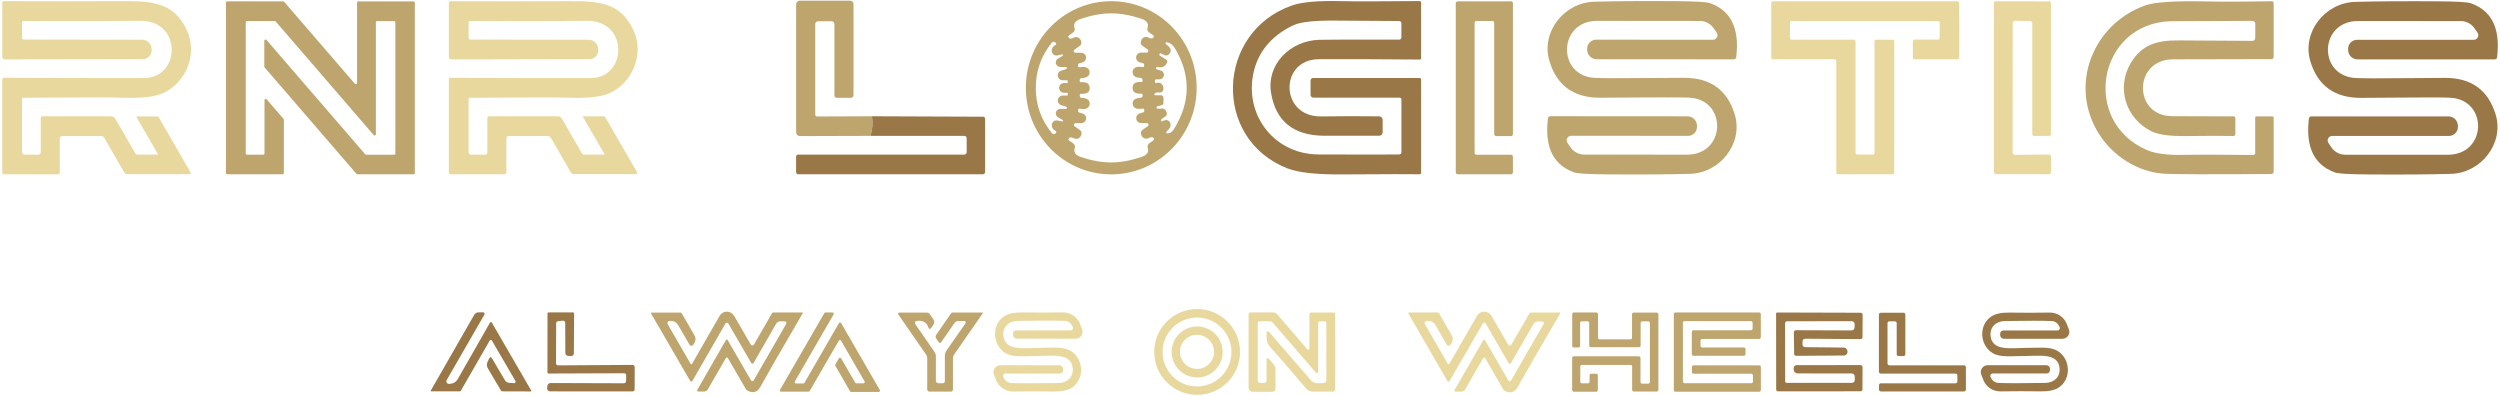 <svg xmlns="http://www.w3.org/2000/svg" width="1024" height="162" viewBox="0 0 1024 162" fill="none"><path d="M55.91 47.98C55.85 47.88 55.89 47.76 55.98 47.7C56.01 47.68 56.05 47.67 56.08 47.67H64.53C64.7 47.67 64.86 47.76 64.95 47.92L78 70.52C78.15 70.78 78.06 71.11 77.8 71.26C77.72 71.31 77.62 71.34 77.52 71.34H52.12C51.61 71.34 51.13 71.07 50.88 70.62L42.72 56.49C42.44 56.01 41.93 55.72 41.38 55.72H25.41C24.9 55.72 24.49 56.14 24.49 56.65V70.51C24.49 71 24.09 71.4 23.6 71.4H1.74C1.28 71.4 0.91 71.02 0.91 70.55V32.5C0.91 32.14 1.21 31.84 1.58 31.84C16.98 31.96 36.12 32 59 31.97C74.02 31.94 74.68 8.41 57.55 8.54C48.38 8.62 32.41 8.64 9.63 8.6C9.29 8.6 9.02 8.87 9.02 9.21V15.59C9.02 15.93 9.3 16.2 9.65 16.2L58.21 16.27C60.35 16.27 62.08 17.99 62.11 20.12V20.44C62.22 22.44 60.69 24.13 58.7 24.23C58.65 24.23 58.59 24.23 58.54 24.23L1.85 24.33C1.33 24.33 0.92 23.91 0.92 23.4V1C0.92 0.7 1.17 0.46 1.47 0.46C19.28 0.54 35.21 0.53 49.24 0.45C62.6 0.36 71.21 1 76.53 12.35C81.01 21.91 76.38 33.52 67.17 37.97C63.75 39.62 58.23 40.31 50.6 40.03C46.11 39.86 32.42 39.87 9.52 40.04C9.24 40.04 9.01 40.27 9.01 40.55V62.26C9.01 62.86 9.49 63.34 10.09 63.34H15.75C16.27 63.34 16.68 62.92 16.68 62.41V48.44C16.68 47.98 17.05 47.61 17.5 47.61H45.47C46.21 47.61 46.89 48.01 47.25 48.65L55.47 62.88C55.63 63.16 55.94 63.33 56.27 63.33H64.5C64.59 63.33 64.67 63.27 64.67 63.18C64.67 63.14 64.67 63.11 64.64 63.08L55.89 47.95L55.91 47.98Z" fill="#E9D89E"></path><path d="M116.27 49.05V70.86C116.27 71.14 116.04 71.37 115.76 71.37H93.06C92.78 71.37 92.55 71.14 92.55 70.86V1.06C92.55 0.78 92.78 0.55 93.06 0.55H116C116.15 0.55 116.28 0.62 116.38 0.73L145.36 34.3C145.55 34.51 145.87 34.53 146.08 34.34C146.19 34.24 146.25 34.11 146.25 33.97V1.09C146.25 0.81 146.48 0.58 146.76 0.58H169.4C169.68 0.58 169.91 0.81 169.91 1.09V70.88C169.91 71.16 169.68 71.39 169.4 71.39H146.39C146.24 71.39 146.11 71.32 146.01 71.21L108.39 27.63C108.31 27.54 108.26 27.42 108.26 27.29V16.68C108.26 16.4 108.5 16.17 108.78 16.18C108.92 16.18 109.06 16.24 109.15 16.35L149.59 63.19C149.69 63.3 149.82 63.36 149.97 63.37H161.43C161.71 63.37 161.94 63.14 161.94 62.86V9.16C161.94 8.88 161.71 8.65 161.43 8.65H154.47C154.19 8.65 153.96 8.88 153.96 9.16V54.99C153.96 55.27 153.73 55.5 153.44 55.49C153.3 55.49 153.16 55.43 153.07 55.32L112.92 8.8C112.82 8.69 112.69 8.63 112.54 8.62H101.17C100.89 8.62 100.66 8.85 100.66 9.13V62.84C100.66 63.12 100.89 63.35 101.17 63.35H107.83C108.11 63.35 108.34 63.12 108.34 62.84V41.03C108.34 40.75 108.56 40.51 108.84 40.51C109 40.51 109.15 40.58 109.25 40.7L116.17 48.73C116.25 48.82 116.29 48.94 116.29 49.07L116.27 49.05Z" fill="#BEA56E"></path><path d="M238.82 47.97C238.76 47.87 238.8 47.75 238.89 47.69C238.92 47.67 238.96 47.66 238.99 47.66H247.44C247.61 47.66 247.77 47.75 247.86 47.91L260.93 70.51C261.08 70.77 260.99 71.1 260.73 71.25C260.65 71.3 260.55 71.32 260.45 71.33H235.05C234.54 71.33 234.06 71.06 233.81 70.61L225.65 56.48C225.37 56 224.86 55.71 224.31 55.71H208.34C207.83 55.72 207.42 56.14 207.42 56.66V70.5C207.42 70.99 207.02 71.39 206.53 71.39H184.67C184.21 71.4 183.84 71.03 183.84 70.56V32.51C183.84 32.15 184.14 31.85 184.51 31.85C199.91 31.97 219.04 32.01 241.92 31.97C256.94 31.94 257.6 8.41 240.47 8.55C231.3 8.63 215.33 8.65 192.55 8.61C192.21 8.61 191.94 8.88 191.94 9.22V15.6C191.94 15.94 192.22 16.21 192.57 16.21L241.13 16.28C243.26 16.28 245 17.99 245.03 20.12V20.44C245.14 22.44 243.61 24.13 241.62 24.23C241.57 24.23 241.51 24.23 241.46 24.23L184.78 24.35C184.26 24.35 183.85 23.93 183.85 23.42L183.84 1.04C183.84 0.74 184.09 0.5 184.39 0.5C202.2 0.57 218.13 0.56 232.16 0.47C245.52 0.38 254.13 1.02 259.45 12.35C263.93 21.91 259.3 33.52 250.09 37.97C246.67 39.62 241.15 40.31 233.52 40.03C229.03 39.87 215.34 39.88 192.45 40.06C192.17 40.06 191.94 40.29 191.94 40.57V62.28C191.94 62.88 192.42 63.36 193.02 63.36H198.68C199.2 63.36 199.61 62.94 199.61 62.43V48.46C199.61 48 199.98 47.63 200.43 47.63H228.4C229.14 47.61 229.82 48.01 230.18 48.65L238.4 62.88C238.56 63.16 238.87 63.33 239.2 63.33H247.43C247.52 63.33 247.6 63.27 247.6 63.18C247.6 63.14 247.6 63.11 247.57 63.08L238.81 47.95L238.82 47.97Z" fill="#E9D89E"></path><path d="M357.15 47.62C357.59 50.36 357.38 53.03 356.54 55.65L327.6 55.74C326.77 55.74 326.1 55.06 326.1 54.22V1.81C326.1 0.96 326.79 0.28 327.63 0.28H348.27C349 0.28 349.6 0.87 349.6 1.61V39C349.6 39.59 349.12 40.07 348.53 40.07H342.7C342.19 40.07 341.78 39.66 341.78 39.15V9.92C341.78 9.25 341.24 8.71 340.57 8.71H335.05C334.43 8.71 333.93 9.21 333.93 9.83V46.97C333.93 47.38 334.26 47.71 334.66 47.71L357.14 47.62H357.15Z" fill="#BEA56E"></path><path d="M455.851 0.5C475.171 0.87 490.521 17.05 490.141 36.63C489.761 56.21 473.801 71.79 454.481 71.41C435.161 71.04 419.81 54.86 420.19 35.28C420.57 15.7 436.531 0.12 455.851 0.5ZM446.351 36.03C446.351 37.77 445.161 38.57 442.791 38.41C442.571 38.4 442.37 38.52 442.28 38.72C442.2 38.89 442.221 39.15 442.321 39.51C442.421 39.86 442.73 40.1 443.09 40.11C445 40.17 446.07 40.8 446.3 41.99C446.5 43.03 446.121 43.83 445.161 44.38C444.631 44.68 443.63 44.73 442.15 44.53C441.89 44.5 441.65 44.69 441.61 44.95C441.61 44.97 441.61 44.99 441.61 45.01V45.61C441.61 45.82 441.751 46 441.951 46.06L443.47 46.5C444.54 46.83 445.151 47.96 444.821 49.03C444.561 49.87 443.791 50.46 442.911 50.47H440.571C440.181 50.47 439.87 50.78 439.86 51.16C439.86 51.4 439.981 51.62 440.171 51.75L442.37 53.28C442.78 53.56 443.021 54.04 443.011 54.54C442.981 56.09 441.521 57.45 439.911 56.66C438.731 56.08 437.99 56.16 437.68 56.92C437.59 57.14 437.66 57.39 437.86 57.53L439.61 58.76C440.2 59.16 440.45 59.91 440.22 60.58C439.65 62.32 440.481 63.57 442.731 64.32C447.181 65.81 451.33 66.55 455.18 66.54C459.03 66.54 463.18 65.77 467.62 64.26C469.87 63.5 470.7 62.25 470.12 60.51C469.89 59.84 470.14 59.09 470.72 58.69L472.47 57.45C472.66 57.31 472.74 57.06 472.65 56.84C472.33 56.08 471.581 56 470.421 56.59C468.811 57.38 467.34 56.04 467.31 54.49C467.3 53.99 467.53 53.52 467.94 53.23L470.141 51.68C470.461 51.47 470.55 51.03 470.34 50.71C470.21 50.51 469.981 50.39 469.731 50.4H467.391C466.271 50.4 465.371 49.49 465.381 48.37C465.381 47.48 465.971 46.71 466.821 46.45L468.34 46.01C468.54 45.95 468.68 45.77 468.68 45.56V44.96C468.68 44.69 468.471 44.48 468.201 44.47C468.181 44.47 468.161 44.47 468.141 44.47C466.661 44.67 465.65 44.63 465.12 44.34C464.16 43.79 463.781 42.99 463.981 41.95C464.201 40.75 465.27 40.12 467.18 40.05C467.54 40.04 467.861 39.8 467.951 39.45C468.061 39.09 468.07 38.83 467.99 38.66C467.9 38.46 467.701 38.34 467.481 38.35C465.101 38.52 463.9 37.73 463.9 35.98C463.9 34.24 465.08 33.44 467.46 33.6C467.68 33.61 467.88 33.49 467.97 33.29C468.05 33.12 468.03 32.86 467.93 32.5C467.83 32.15 467.52 31.91 467.16 31.9C465.25 31.84 464.181 31.21 463.951 30.02C463.751 28.98 464.13 28.18 465.09 27.63C465.62 27.33 466.621 27.28 468.101 27.48C468.361 27.51 468.601 27.32 468.641 27.06C468.641 27.04 468.641 27.02 468.641 27V26.4C468.641 26.19 468.5 26.01 468.3 25.95L466.78 25.51C465.71 25.18 465.1 24.05 465.43 22.98C465.69 22.14 466.46 21.55 467.34 21.54H469.68C470.07 21.54 470.381 21.23 470.391 20.85C470.391 20.61 470.27 20.39 470.08 20.26L467.881 18.73C467.471 18.45 467.23 17.97 467.24 17.47C467.27 15.92 468.73 14.56 470.34 15.35C471.52 15.93 472.261 15.85 472.571 15.09C472.661 14.87 472.591 14.62 472.391 14.48L470.641 13.25C470.051 12.85 469.8 12.1 470.03 11.43C470.6 9.69 469.77 8.44 467.52 7.69C463.07 6.2 458.921 5.46 455.071 5.47C451.221 5.47 447.071 6.24 442.631 7.75C440.381 8.51 439.551 9.76 440.131 11.5C440.351 12.18 440.1 12.92 439.52 13.32L437.78 14.56C437.59 14.7 437.511 14.95 437.601 15.17C437.911 15.93 438.66 16.01 439.83 15.42C441.44 14.63 442.901 15.97 442.941 17.52C442.951 18.02 442.71 18.49 442.3 18.78L440.11 20.33C439.79 20.54 439.701 20.98 439.911 21.3C440.041 21.5 440.26 21.62 440.5 21.61H442.84C443.96 21.6 444.87 22.51 444.86 23.63C444.86 24.52 444.271 25.31 443.421 25.57L441.9 26.01C441.69 26.07 441.56 26.26 441.56 26.48V27.08C441.56 27.35 441.79 27.56 442.05 27.55C442.07 27.55 442.081 27.55 442.101 27.55C443.581 27.35 444.58 27.39 445.11 27.68C446.08 28.23 446.471 29.03 446.261 30.07C446.041 31.27 444.97 31.9 443.06 31.97C442.7 31.98 442.381 32.22 442.291 32.57C442.181 32.93 442.17 33.19 442.25 33.36C442.34 33.56 442.541 33.68 442.761 33.67C445.131 33.5 446.33 34.29 446.34 36.04L446.351 36.03ZM424.25 36.03C424.25 42.95 426.46 49.13 430.86 54.56C431.21 54.99 431.84 55.06 432.28 54.71C432.56 54.49 432.691 54.14 432.641 53.79C432.641 53.79 432.391 53.62 431.911 53.32C430.901 52.67 430.521 51.33 431.071 50.31C431.441 49.62 432.17 49.23 432.96 49.31C433.04 49.31 433.73 49.46 435.03 49.73C435.2 49.77 435.381 49.66 435.421 49.49C435.451 49.35 435.38 49.2 435.25 49.13L433.381 48.05C432.491 47.54 432.191 46.4 432.701 45.52C433.031 44.95 433.64 44.6 434.3 44.59H436.58C436.83 44.58 437.021 44.36 437.011 44.11C437.001 43.93 436.88 43.77 436.72 43.71L434.71 43.1C433.64 42.77 433.03 41.64 433.36 40.57C433.62 39.71 434.41 39.13 435.31 39.13H437.08C437.23 39.13 437.36 39.01 437.36 38.85V38.38C437.36 38.15 437.18 37.97 436.96 37.97C436.94 37.97 436.92 37.97 436.9 37.97C435.02 38.24 433.98 37.59 433.78 36.01C433.97 34.44 435.011 33.79 436.891 34.05C437.111 34.08 437.321 33.93 437.351 33.7C437.351 33.68 437.351 33.66 437.351 33.64V33.17C437.351 33.02 437.231 32.89 437.071 32.89H435.3C434.18 32.9 433.26 32.01 433.25 30.88C433.24 29.98 433.83 29.18 434.69 28.91L436.701 28.3C436.931 28.21 437.05 27.95 436.97 27.72C436.91 27.55 436.751 27.44 436.571 27.43H434.291C433.271 27.43 432.441 26.58 432.451 25.56C432.451 24.91 432.801 24.32 433.351 23.99L435.22 22.9C435.38 22.82 435.44 22.63 435.36 22.47C435.29 22.34 435.15 22.27 435 22.3C433.7 22.58 433 22.73 432.93 22.74C431.78 22.86 430.82 21.99 430.78 20.79C430.75 19.97 431.17 19.17 431.87 18.72C432.35 18.42 432.591 18.26 432.601 18.25C432.681 17.7 432.29 17.19 431.74 17.11C431.39 17.06 431.041 17.2 430.821 17.47C426.441 22.91 424.251 29.09 424.261 36.01L424.25 36.03ZM473.891 28.43L475.421 28.88C476.401 29.17 476.96 30.2 476.68 31.18C476.45 31.98 475.711 32.52 474.881 32.5H473.68C473.33 32.48 473.04 32.77 473.03 33.12C473.03 33.15 473.03 33.17 473.03 33.2L473.09 33.67C473.11 33.89 473.31 34.04 473.53 34.02C473.55 34.02 473.57 34.02 473.59 34.01C474.88 33.59 475.821 34.02 476.391 35.31C476.801 36.24 476.521 37.33 475.761 37.75C475.511 37.89 475.23 37.94 474.94 37.9C473.66 37.73 472.95 38.01 472.84 38.72C472.82 38.85 472.911 38.98 473.041 39.01C473.061 39.01 473.07 39.01 473.09 39.01H475.53C476.09 39.01 476.55 39.47 476.55 40.05V42.21C476.55 42.63 476.261 43 475.851 43.1L474.101 43.52C473.821 43.59 473.64 43.87 473.71 44.15C473.75 44.3 473.841 44.42 473.981 44.49C474.071 44.55 474.78 44.54 476.11 44.46C476.65 44.43 477.16 44.71 477.44 45.18C477.74 45.68 477.911 46.11 477.951 46.49C478.001 46.99 477.751 47.46 477.321 47.7C476.491 48.17 475.92 48.63 475.61 49.09C475.49 49.27 475.54 49.52 475.72 49.64C475.81 49.7 475.911 49.72 476.011 49.7C476.121 49.68 476.411 49.56 476.891 49.34C477.841 48.89 478.94 49.35 479.34 50.38C479.59 51.02 479.521 51.77 479.141 52.35C478.851 52.8 478.41 53.3 477.84 53.87C477.66 54.03 477.651 54.31 477.821 54.49C477.911 54.58 478.03 54.63 478.15 54.63C479.23 54.63 480.121 54.08 480.821 52.95C487.751 41.76 487.831 30.6 481.071 19.49C480.441 18.45 479.43 17.72 478.05 17.3C477.79 17.22 477.51 17.36 477.43 17.62C477.4 17.72 477.4 17.83 477.43 17.93C477.46 18 477.87 18.35 478.66 19C480.13 20.2 479.591 22.05 478.131 22.66C477.781 22.81 477.32 22.74 476.74 22.47C475.86 22.05 475.42 21.84 475.4 21.83C475.17 21.81 474.96 21.97 474.9 22.19V22.53C474.88 22.61 474.92 22.69 474.99 22.73L477.601 24.37C478.031 24.64 478.21 25.17 478.02 25.64C477.36 27.25 476.03 27.86 474.03 27.48C473.79 27.44 473.57 27.58 473.5 27.8C473.44 28.07 473.591 28.34 473.851 28.43H473.891Z" fill="#BEA56E"></path><path d="M574.02 40.73C574.02 40.33 573.7 40.01 573.3 40.01H538C537.34 40.01 536.8 39.47 536.8 38.81V32.98C536.8 32.41 537.26 31.94 537.84 31.94H581.46C581.8 31.94 582.07 32.21 582.07 32.55V70.87C582.07 71.15 581.84 71.38 581.56 71.38C581.56 71.38 581.56 71.38 581.55 71.38C578.62 71.3 567.98 71.32 549.63 71.44C539.18 71.51 531.75 70.69 527.35 68.97C496.47 56.97 498.08 13.1 529.2 2.23C533.2 0.84 539.79 0.25 548.98 0.46C554.84 0.6 565.66 0.59 581.44 0.43C581.79 0.43 582.07 0.71 582.07 1.06V23.84C582.07 24.15 581.82 24.39 581.52 24.39C581.52 24.39 581.52 24.39 581.51 24.39C563.78 24.23 549.98 24.19 540.13 24.26C523.89 24.38 524.2 47.98 541.18 47.69C549.01 47.56 556.92 47.55 564.93 47.66C565.71 47.68 566.33 48.31 566.33 49.09V54.2C566.33 54.97 565.71 55.59 564.94 55.6C551.17 55.63 543.52 55.63 541.99 55.6C529.7 55.4 522.58 49.58 520.65 38.17C518.65 26.31 528.52 16.59 540.48 16.3C544.28 16.2 555.16 16.18 573.13 16.23C573.61 16.23 574.01 15.84 574.01 15.35V9.52C574.01 9.02 573.6 8.61 573.1 8.61C561.12 8.56 552.65 8.51 547.68 8.45C538.67 8.33 532.71 8.96 529.81 10.32C522.38 13.78 516.41 19.55 514 27.62C508.63 45.64 521.07 63.2 540.1 63.26C559.32 63.32 570.34 63.32 573.14 63.26C573.63 63.24 574.02 62.84 574.02 62.35V40.68V40.73Z" fill="#9A7746"></path><path d="M596.28 70.63V1.32C596.28 0.89 596.63 0.55 597.05 0.55H618.92C619.35 0.55 619.69 0.9 619.69 1.32V54.96C619.69 55.39 619.34 55.73 618.92 55.73H612.79C612.36 55.73 612.02 55.38 612.02 54.96V9.36C612.02 8.93 611.67 8.59 611.25 8.59H604.77C604.34 8.59 604 8.94 604 9.36V62.61C604 63.04 604.35 63.38 604.77 63.38H618.92C619.35 63.38 619.69 63.73 619.69 64.15V70.62C619.69 71.05 619.34 71.39 618.92 71.39H597.06C596.63 71.39 596.29 71.04 596.29 70.62L596.28 70.63Z" fill="#BEA56E"></path><path d="M672.58 31.97C678.28 31.92 684 31.89 689.73 31.87C700.59 31.83 707.54 36.85 710.56 46.92C714.09 58.69 704.63 70.86 692.18 71.2C682.99 71.45 671.66 71.53 658.19 71.42C650.56 71.36 646.07 71.09 644.73 70.6C634.67 66.99 632.9 58.01 634.04 48.45C634.1 47.96 634.51 47.6 634.99 47.6L691.2 47.64C693.34 47.64 695.08 49.37 695.08 51.51V51.8C695.17 53.84 693.59 55.56 691.55 55.65C691.5 55.65 691.44 55.65 691.39 55.65L643.59 55.62C642.56 55.62 641.72 56.46 641.72 57.49C641.72 57.87 641.84 58.24 642.05 58.55L643.29 60.35C644.57 62.21 646.68 63.31 648.93 63.31C673.54 63.31 687.5 63.32 690.83 63.35C707.07 63.5 707.59 40.73 691.91 40C688.95 39.86 682.52 39.84 672.61 39.93C666.92 39.98 661.2 40.01 655.46 40.03C644.6 40.07 637.65 35.05 634.63 24.98C631.1 13.21 640.56 1.04 653.01 0.7C662.2 0.45 673.53 0.37 687 0.48C694.63 0.54 699.12 0.81 700.46 1.3C710.52 4.91 712.29 13.89 711.15 23.45C711.09 23.94 710.68 24.3 710.2 24.3L653.99 24.26C651.85 24.26 650.11 22.53 650.11 20.39V20.1C650.02 18.06 651.6 16.34 653.64 16.25C653.69 16.25 653.75 16.25 653.8 16.25L701.6 16.28C702.63 16.28 703.47 15.44 703.47 14.41C703.47 14.03 703.35 13.66 703.14 13.35L701.9 11.55C700.62 9.69 698.51 8.59 696.26 8.59C671.65 8.59 657.69 8.58 654.36 8.55C638.12 8.4 637.6 31.17 653.28 31.9C656.24 32.04 662.67 32.06 672.58 31.97Z" fill="#BEA56E"></path><path d="M802.49 1.19V23.64C802.49 24 802.2 24.3 801.83 24.3H784.15C783.79 24.3 783.49 24.01 783.49 23.64V16.89C783.49 16.53 783.78 16.23 784.15 16.23H793.84C794.2 16.23 794.5 15.94 794.5 15.57V9.26C794.5 8.9 794.21 8.6 793.84 8.6H733.83C733.47 8.6 733.17 8.89 733.17 9.26V15.58C733.17 15.94 733.46 16.24 733.83 16.24H759.38C759.74 16.24 760.04 16.53 760.04 16.9V62.63C760.04 62.99 760.33 63.29 760.7 63.29H767.14C767.5 63.29 767.8 63 767.8 62.63V16.93C767.8 16.57 768.09 16.27 768.46 16.27H775.22C775.58 16.27 775.88 16.56 775.88 16.93V70.73C775.88 71.09 775.59 71.39 775.22 71.39H752.81C752.45 71.39 752.15 71.1 752.15 70.73V24.93C752.15 24.57 751.86 24.27 751.49 24.27H726.16C725.8 24.27 725.5 23.98 725.5 23.61V1.17C725.5 0.81 725.79 0.51 726.16 0.51H801.83C802.19 0.51 802.49 0.8 802.49 1.17V1.19Z" fill="#E9D89E"></path><path d="M840.08 70.57C840.08 71.01 839.71 71.37 839.26 71.37L817.64 71.34C817.12 71.34 816.7 70.92 816.69 70.41V1.16C816.69 0.81 816.97 0.53 817.32 0.53L839.6 0.57C839.87 0.57 840.08 0.8 840.08 1.07V55.06C840.08 55.39 839.81 55.66 839.47 55.66L833.06 55.69C832.71 55.69 832.43 55.42 832.42 55.06C832.42 55.06 832.42 55.06 832.42 55.05V9.5C832.42 9.04 832.05 8.67 831.59 8.65L825.34 8.52C824.83 8.52 824.41 8.92 824.41 9.43C824.41 9.43 824.41 9.43 824.41 9.44L824.38 62.5C824.38 62.99 824.78 63.39 825.27 63.39L839.24 63.3C839.71 63.3 840.09 63.68 840.09 64.15V70.57H840.08Z" fill="#E9D89E"></path><path d="M914.83 47.66C915.26 47.66 915.6 48.01 915.6 48.43V54.91C915.6 55.35 915.25 55.7 914.81 55.7C914.81 55.7 914.81 55.7 914.8 55.7C911.36 55.61 904.86 55.62 895.29 55.73C888.61 55.81 883.88 55.14 881.08 53.72C870.71 48.45 866.7 35.98 872.77 25.85C877.33 18.24 883.43 16.46 892.64 16.55C905.62 16.67 915.62 16.73 922.61 16.74C923.24 16.74 923.75 16.23 923.75 15.6V9.75C923.75 9.09 923.21 8.55 922.55 8.55C922.55 8.55 922.55 8.55 922.54 8.55C902.15 8.6 891.09 8.64 889.37 8.68C859.31 9.35 852.07 49.85 879.56 61.53C882.87 62.93 887.79 63.57 894.34 63.44C900.48 63.31 910.01 63.33 922.93 63.48C923.37 63.48 923.73 63.12 923.73 62.68V48.04C923.73 47.84 923.89 47.68 924.09 47.68H930.75C931.05 47.68 931.29 47.92 931.29 48.21V70.3C931.29 70.84 930.85 71.28 930.31 71.28C904.74 71.44 890.11 71.4 886.42 71.16C875.73 70.47 865.47 64.04 859.63 54.68C847.31 34.93 857.16 9.89 878.67 2.22C882.49 0.86 890.64 0.31 903.14 0.58C910.61 0.75 919.74 0.72 930.56 0.51C930.96 0.51 931.28 0.82 931.29 1.21C931.29 1.21 931.29 1.21 931.29 1.22V23.35C931.29 23.83 930.9 24.21 930.43 24.21C929.3 24.21 915.86 24.25 890.12 24.3C873.68 24.33 873.68 47.59 889.77 47.59C898.64 47.59 906.99 47.6 914.82 47.66H914.83Z" fill="#BEA56E"></path><path d="M984.29 39.97C978.59 40.03 972.87 40.07 967.14 40.09C956.29 40.14 949.34 35.13 946.31 25.05C942.78 13.3 952.22 1.12 964.68 0.77C973.87 0.52 985.19 0.44 998.65 0.54C1006.28 0.59 1010.77 0.86 1012.11 1.34C1022.17 4.95 1023.94 13.91 1022.8 23.47C1022.74 23.96 1022.33 24.32 1021.85 24.32H965.67C963.53 24.32 961.79 22.59 961.79 20.45V20.16C961.7 18.12 963.28 16.4 965.32 16.31C965.37 16.31 965.43 16.31 965.48 16.31H1013.25C1014.28 16.31 1015.12 15.47 1015.12 14.44C1015.12 14.06 1015 13.69 1014.79 13.38L1013.55 11.58C1012.27 9.72 1010.16 8.62 1007.91 8.62C983.31 8.64 969.35 8.63 966.02 8.61C949.8 8.48 949.27 31.23 964.95 31.96C967.91 32.1 974.34 32.12 984.24 32.02C989.94 31.96 995.66 31.92 1001.39 31.9C1012.24 31.85 1019.19 36.86 1022.22 46.94C1025.75 58.69 1016.31 70.87 1003.85 71.22C994.67 71.47 983.35 71.55 969.88 71.45C962.25 71.4 957.76 71.13 956.42 70.65C946.38 67.04 944.59 58.08 945.73 48.52C945.79 48.03 946.2 47.67 946.68 47.67H1002.86C1005 47.67 1006.75 49.39 1006.76 51.54V51.83C1006.85 53.87 1005.27 55.59 1003.23 55.68C1003.18 55.68 1003.12 55.68 1003.07 55.68H955.28C954.25 55.68 953.41 56.52 953.41 57.55C953.41 57.93 953.53 58.3 953.74 58.61L954.98 60.41C956.26 62.27 958.37 63.37 960.62 63.37C985.22 63.35 999.18 63.36 1002.51 63.38C1018.75 63.51 1019.26 40.76 1003.58 40.03C1000.63 39.89 994.2 39.87 984.29 39.97Z" fill="#9A7746"></path><path d="M356.54 55.65C357.39 53.03 357.59 50.36 357.15 47.62L402.67 47.8C403.13 47.8 403.5 48.17 403.5 48.63V70.46C403.5 70.97 403.09 71.38 402.58 71.38H326.94C326.46 71.38 326.08 71 326.08 70.53V64.15C326.08 63.69 326.45 63.32 326.91 63.32H394.97C395.51 63.32 395.95 62.88 395.95 62.34V56.65C395.95 56.09 395.49 55.64 394.93 55.64H356.53L356.54 55.65Z" fill="#9A7746"></path><path d="M507.92 144.15C507.92 153.86 500.05 161.73 490.34 161.73C480.63 161.73 472.76 153.86 472.76 144.15C472.76 134.44 480.63 126.57 490.34 126.57C500.05 126.57 507.92 134.44 507.92 144.15ZM504.39 144.18C504.39 136.39 498.08 130.08 490.29 130.08C482.5 130.08 476.19 136.39 476.19 144.18C476.19 151.97 482.5 158.28 490.29 158.28C498.08 158.28 504.39 151.97 504.39 144.18Z" fill="#E9D89E"></path><path d="M208.61 156.82L210.55 156.94C210.88 156.97 211.17 156.72 211.19 156.38C211.19 156.26 211.17 156.14 211.11 156.03L201.49 139.5C201.34 139.25 201.02 139.17 200.77 139.31C200.69 139.36 200.63 139.42 200.58 139.5L188.78 160.01C188.68 160.19 188.49 160.3 188.3 160.29H176.52C176.44 160.27 176.38 160.2 176.38 160.12C176.38 160.1 176.38 160.08 176.4 160.06L194.27 128.9C194.6 128.32 195.21 127.96 195.88 127.95L197.84 127.91C198.19 127.91 198.49 128.19 198.49 128.55C198.49 128.67 198.46 128.79 198.4 128.89L182.94 155.71C182.66 156.21 182.85 156.84 183.35 157.12C183.53 157.22 183.73 157.26 183.93 157.25L184.48 157.19C185.71 157.12 186.82 156.44 187.43 155.38L200.72 132.12C200.83 131.92 201.08 131.85 201.28 131.96C201.35 132 201.4 132.05 201.44 132.12L217.63 160.05C217.69 160.14 217.66 160.26 217.57 160.31C217.53 160.33 217.49 160.34 217.45 160.34L205.78 160.3C205.53 160.3 205.31 160.17 205.18 159.95L199.81 150.85C199.34 150.04 199.3 149.05 199.71 148.19L200.45 146.64C200.59 146.37 200.92 146.26 201.2 146.4C201.29 146.45 201.36 146.51 201.42 146.6L206.79 155.7C207.17 156.35 207.85 156.77 208.6 156.82H208.61Z" fill="#9A7746"></path><path d="M230.54 131.35L228.58 131.55C228.14 131.6 227.81 131.95 227.81 132.38L227.74 148.8C227.74 149.27 228.12 149.65 228.59 149.65L259.07 149.46C259.57 149.46 259.98 149.87 259.98 150.37L259.94 159.48C259.94 159.95 259.56 160.33 259.09 160.33L225.26 160.3C224.63 160.3 224.12 159.79 224.12 159.15C224.12 159.11 224.12 159.08 224.12 159.04L224.19 158.13C224.24 157.42 224.83 156.88 225.53 156.89L255.5 156.99C256.02 156.99 256.44 156.59 256.45 156.09L256.48 153.68C256.48 153.24 256.14 152.89 255.71 152.88C255.71 152.88 255.71 152.88 255.7 152.88L224.73 153C224.46 153 224.23 152.78 224.23 152.5L224.26 128.4C224.26 128.16 224.46 127.96 224.71 127.96H234.74C234.97 127.97 235.15 128.15 235.15 128.37L235.06 144.72C235.06 145.35 234.55 145.86 233.92 145.86C233.89 145.86 233.86 145.86 233.83 145.86L232.66 145.76C232.04 145.71 231.56 145.21 231.57 144.61L231.51 132.24C231.51 131.75 231.12 131.35 230.62 131.35C230.59 131.35 230.56 131.35 230.53 131.35H230.54Z" fill="#9A7746"></path><path d="M288.43 160.36H285.98C285.74 160.36 285.54 160.16 285.54 159.92C285.54 159.84 285.56 159.77 285.6 159.7L297.32 139.32C297.43 139.11 297.68 139.03 297.89 139.14C297.96 139.18 298.02 139.24 298.06 139.31L307.61 155.79C307.79 156.09 308.19 156.19 308.49 156.01C308.58 155.95 308.66 155.87 308.72 155.78L322.01 132.7C322.21 132.36 322.1 131.92 321.76 131.72C321.65 131.65 321.52 131.62 321.38 131.62H319.64C318.92 131.62 318.25 132 317.89 132.63L308.66 148.69C308.5 148.95 308.17 149.04 307.91 148.89C307.83 148.84 307.76 148.77 307.71 148.69L298.32 132.5C298.14 132.18 297.73 132.06 297.4 132.25C297.29 132.31 297.21 132.4 297.15 132.5L283.6 156.05C283.46 156.3 283.15 156.38 282.9 156.24C282.82 156.19 282.75 156.13 282.71 156.05L266.66 128.37C266.6 128.27 266.63 128.13 266.73 128.07C266.77 128.05 266.81 128.04 266.85 128.04H278.69C278.9 128.02 279.1 128.13 279.22 128.3L284.49 137.42C285.02 138.31 285.02 139.42 284.49 140.33L284.01 141.16C283.76 141.6 283.2 141.76 282.76 141.51C282.62 141.43 282.5 141.32 282.42 141.18L277.7 133.06C277.14 132.07 276.09 131.46 274.96 131.45H274.26C273.77 131.47 273.37 131.86 273.37 132.36C273.37 132.51 273.41 132.66 273.49 132.8L282.89 149.05C282.98 149.2 283.18 149.25 283.33 149.17C283.38 149.14 283.42 149.1 283.45 149.05L294.76 129.38C295.7 127.74 297.8 127.17 299.44 128.11C299.96 128.41 300.4 128.84 300.7 129.36L307.49 141.1C307.7 141.47 308.17 141.6 308.55 141.39C308.67 141.32 308.77 141.22 308.84 141.1L316.21 128.3C316.32 128.11 316.52 127.99 316.74 127.99H328.67C328.77 127.98 328.86 128.07 328.85 128.17C328.85 128.2 328.85 128.23 328.83 128.25C319.92 143.5 314.12 153.57 311.43 158.46C310.25 160.62 308.53 161.16 306.28 160.07C305.95 159.92 305.67 159.67 305.49 159.35L298.16 146.69C298.02 146.45 297.72 146.37 297.48 146.51C297.4 146.55 297.34 146.62 297.3 146.69L289.91 159.52C289.6 160.04 289.04 160.37 288.44 160.37L288.43 160.36Z" fill="#BEA56E"></path><path d="M343.57 139.55L331.64 160.18C331.55 160.34 331.37 160.44 331.19 160.44H319.95C319.66 160.44 319.43 160.2 319.43 159.91C319.43 159.82 319.45 159.73 319.5 159.65L337.65 128.25C337.74 128.09 337.92 127.99 338.1 127.99H340.99C341.28 127.99 341.51 128.23 341.51 128.52C341.51 128.61 341.49 128.7 341.44 128.78L325.56 156.27C325.41 156.52 325.5 156.84 325.75 156.99C325.83 157.04 325.92 157.06 326.01 157.06H329.06C329.25 157.06 329.42 156.96 329.51 156.8L343.63 132.36C343.78 132.11 344.1 132.03 344.35 132.17C344.43 132.22 344.49 132.28 344.54 132.36L360.37 159.75C360.52 160 360.43 160.32 360.18 160.47C360.1 160.52 360.01 160.54 359.92 160.54H348.65C348.46 160.54 348.29 160.44 348.2 160.28L342.16 149.81C342.07 149.65 342.07 149.45 342.16 149.28L343.61 146.78C343.76 146.53 344.08 146.45 344.33 146.59C344.41 146.64 344.47 146.7 344.52 146.78L350.29 156.74C350.38 156.9 350.56 157 350.74 157H353.67C353.96 157 354.19 156.76 354.19 156.47C354.19 156.38 354.17 156.29 354.12 156.21L344.5 139.55C344.35 139.3 344.03 139.22 343.78 139.36C343.7 139.41 343.64 139.47 343.59 139.55H343.57Z" fill="#BEA56E"></path><path d="M375.42 131.46C374.98 131.52 374.67 131.92 374.73 132.36C374.75 132.49 374.79 132.61 374.87 132.72L382.86 144.25C383.16 144.7 383.33 145.23 383.33 145.78V155.87C383.33 156.48 383.83 156.98 384.44 156.98H386.16C386.63 156.98 387.01 156.61 387.01 156.15V145.71C387.01 144.97 387.24 144.24 387.67 143.62L395.47 132.41C395.66 132.15 395.59 131.78 395.33 131.6C395.23 131.53 395.11 131.49 394.99 131.49H392.52C391.91 131.49 391.33 131.79 390.97 132.29L385.45 140.23C385.27 140.48 384.93 140.54 384.68 140.36C384.63 140.32 384.58 140.28 384.55 140.23L383.48 138.7C383.15 138.23 383.15 137.6 383.48 137.11L389.68 128.19C389.76 128.08 389.89 128.02 390.02 128.01H402.43C402.53 128.01 402.6 128.1 402.59 128.2C402.59 128.23 402.58 128.26 402.56 128.29L390.85 145.15C390.51 145.62 390.32 146.2 390.32 146.79V159.64C390.32 160.07 389.97 160.41 389.55 160.41H380.64C380.17 160.41 379.79 160.03 379.79 159.56V146.86C379.79 146.25 379.61 145.66 379.26 145.15L367.93 128.78C367.78 128.57 367.84 128.28 368.05 128.13C368.13 128.08 368.21 128.05 368.31 128.05H379.68C380.14 128.05 380.57 128.28 380.83 128.66L382.32 130.81C382.78 131.48 382.77 132.36 382.31 133.01L381.3 134.46C381.12 134.71 380.78 134.77 380.53 134.59C380.43 134.52 380.36 134.43 380.33 134.31C379.67 132.07 378.03 131.12 375.42 131.45V131.46Z" fill="#BEA56E"></path><path d="M425.11 145.83C419.58 145.84 415.04 146.49 411.91 144.65C406.45 141.47 405.94 132.94 411.46 129.45C413.13 128.4 415.59 127.9 418.83 127.96C424.32 128.05 429.82 128.05 435.33 127.96C438.57 127.9 441.48 129.95 442.51 133.01L443.23 134.89C443.79 136.36 443.05 138 441.57 138.56C441.25 138.68 440.91 138.74 440.57 138.74L416.44 138.71C415.62 138.71 414.94 138.06 414.94 137.24C414.94 137.24 414.94 137.24 414.94 137.23V136.63C414.94 135.91 415.51 135.32 416.24 135.32C416.24 135.32 416.26 135.32 416.27 135.32H438.53C439.08 135.33 439.52 134.89 439.52 134.34C439.52 134.18 439.48 134.02 439.4 133.87L439.05 133.23C438.48 132.17 437.39 131.49 436.19 131.43C432.38 131.28 425.95 131.28 416.87 131.43C413.26 131.49 410.62 133.85 411 137.56C411.66 143.95 419.63 142.49 425.25 142.48C430.78 142.48 435.32 141.84 438.46 143.68C443.91 146.86 444.43 155.39 438.91 158.88C437.24 159.93 434.77 160.43 431.52 160.37C426.03 160.28 420.54 160.28 415.04 160.37C411.8 160.43 408.89 158.38 407.86 155.32L407.13 153.45C406.57 151.98 407.3 150.34 408.77 149.77C409.1 149.64 409.45 149.58 409.81 149.58L433.93 149.61C434.75 149.61 435.43 150.26 435.43 151.08C435.43 151.08 435.43 151.08 435.43 151.09V151.7C435.43 152.42 434.84 153 434.12 153C434.12 153 434.12 153 434.11 153H411.85C411.3 153 410.86 153.44 410.87 153.99C410.87 154.15 410.91 154.3 410.99 154.44L411.33 155.08C411.9 156.15 412.99 156.83 414.21 156.88C418.01 157.03 424.44 157.03 433.51 156.88C437.12 156.82 439.76 154.46 439.39 150.75C438.73 144.36 430.75 145.82 425.13 145.82L425.11 145.83Z" fill="#E9D89E"></path><path d="M518.76 147.13C518.76 146.86 518.97 146.65 519.23 146.64C519.37 146.64 519.51 146.7 519.6 146.81L521.61 149.13C522.16 149.77 522.46 150.59 522.46 151.44V159.16C522.46 159.89 521.88 160.47 521.16 160.47H513.16C512.2 160.47 511.42 159.69 511.42 158.72V128.92C511.42 128.4 511.84 127.97 512.37 127.97H521.67C522.17 127.97 522.64 128.18 522.97 128.55L535.47 143.03C535.64 143.23 535.95 143.25 536.15 143.08C536.25 142.99 536.32 142.86 536.32 142.72V128.62C536.32 128.28 536.6 128.01 536.95 128.01H546.32C546.63 128.01 546.87 128.26 546.87 128.56V159.48C546.87 159.99 546.46 160.4 545.95 160.4H537.79C536.69 160.4 535.64 159.92 534.93 159.09C527.71 150.58 522.69 144.77 519.86 141.66C519.01 140.73 518.66 138.9 518.81 136.17C518.83 135.88 519.07 135.66 519.36 135.67C519.5 135.67 519.63 135.74 519.72 135.85C524.27 141.05 530.03 147.71 537.01 155.84C537.9 156.88 539.7 157.21 542.41 156.83C542.9 156.76 543.27 156.35 543.27 155.85V132.37C543.27 131.93 542.92 131.58 542.48 131.58H540.74C540.28 131.58 539.91 131.95 539.91 132.41V152.38C539.91 152.65 539.67 152.87 539.4 152.86C539.27 152.86 539.14 152.8 539.05 152.7L521.3 132.13C521 131.79 520.57 131.59 520.12 131.59H515.93C515.51 131.59 515.17 131.93 515.17 132.35V155.9C515.17 156.4 515.58 156.81 516.08 156.81H517.93C518.39 156.81 518.76 156.44 518.76 155.98V147.12V147.13Z" fill="#E9D89E"></path><path d="M595.76 159.76L607.54 139.35C607.65 139.14 607.91 139.07 608.11 139.18C608.18 139.22 608.24 139.28 608.28 139.35L617.81 155.86C617.99 156.17 618.38 156.27 618.69 156.09C618.79 156.03 618.87 155.95 618.92 155.86L632.26 132.75C632.46 132.41 632.34 131.97 631.99 131.77C631.88 131.71 631.76 131.67 631.63 131.67H629.89C629.17 131.67 628.5 132.05 628.14 132.68L618.87 148.75C618.71 149.01 618.38 149.1 618.12 148.95C618.04 148.9 617.97 148.83 617.92 148.75L608.53 132.51C608.35 132.19 607.94 132.07 607.61 132.26C607.5 132.32 607.42 132.41 607.36 132.51L593.75 156.07C593.61 156.32 593.3 156.4 593.05 156.26C592.97 156.21 592.9 156.15 592.86 156.07L576.83 128.32C576.77 128.22 576.8 128.08 576.9 128.02C576.94 128 576.98 127.99 577.02 127.99H588.88C589.1 127.99 589.3 128.1 589.41 128.28L594.68 137.42C595.2 138.32 595.2 139.42 594.68 140.33L594.2 141.18C593.94 141.62 593.36 141.77 592.92 141.51C592.79 141.43 592.67 141.32 592.59 141.18L587.89 133.05C587.32 132.06 586.27 131.44 585.13 131.44H584.43C583.94 131.44 583.54 131.83 583.53 132.32C583.53 132.48 583.57 132.64 583.65 132.78L593.05 149.06C593.14 149.21 593.34 149.26 593.49 149.18C593.54 149.15 593.58 149.11 593.61 149.06L604.97 129.38C605.93 127.74 608.04 127.18 609.68 128.13C610.2 128.43 610.63 128.86 610.93 129.38L617.72 141.15C617.93 141.52 618.41 141.65 618.78 141.44C618.9 141.37 619 141.27 619.07 141.15L626.47 128.33C626.58 128.14 626.78 128.02 627 128.02H638.94C639.04 128.02 639.13 128.11 639.12 128.22C639.12 128.25 639.12 128.28 639.1 128.3C630.16 143.57 624.34 153.65 621.64 158.54C620.45 160.7 618.73 161.24 616.47 160.15C616.14 160 615.86 159.75 615.68 159.43L608.35 146.73C608.21 146.49 607.91 146.41 607.67 146.55C607.59 146.59 607.53 146.66 607.49 146.73L600.07 159.58C599.76 160.1 599.2 160.43 598.6 160.43H596.13C595.89 160.43 595.69 160.23 595.69 159.99C595.69 159.91 595.71 159.84 595.75 159.77L595.76 159.76Z" fill="#E9D89E"></path><path d="M643.98 141.64V128.65C643.98 128.28 644.28 127.98 644.65 127.98H653.86C654.23 127.98 654.53 128.28 654.53 128.65V138.32C654.53 138.69 654.83 138.99 655.2 138.99H667.81C668.18 138.99 668.48 138.69 668.48 138.32V128.7C668.48 128.33 668.78 128.03 669.15 128.03H678.61C678.98 128.03 679.28 128.33 679.28 128.7V159.7C679.28 160.07 678.98 160.37 678.61 160.37H669.19C668.82 160.37 668.52 160.07 668.52 159.7V150.14C668.52 149.77 668.22 149.47 667.85 149.47H647.95C647.58 149.47 647.28 149.77 647.28 150.14V156.33C647.28 156.7 647.58 157 647.95 157H650.42C650.79 157 651.09 156.7 651.09 156.33V153.75C651.09 153.38 651.39 153.08 651.76 153.08H653.8C654.17 153.08 654.47 153.38 654.47 153.75V159.78C654.47 160.15 654.17 160.45 653.8 160.45H644.62C644.25 160.45 643.95 160.15 643.95 159.78V146.61C643.95 146.24 644.25 145.94 644.62 145.94H671.28C671.65 145.94 671.95 146.24 671.95 146.61V156.48C671.95 156.85 672.25 157.15 672.62 157.15H675.13C675.5 157.15 675.8 156.85 675.8 156.48V132.29C675.8 131.92 675.5 131.62 675.13 131.62H672.68C672.31 131.62 672.01 131.92 672.01 132.29V141.53C672.01 141.9 671.71 142.2 671.34 142.2H651.6C651.23 142.2 650.93 141.9 650.93 141.53V132.26C650.93 131.89 650.63 131.59 650.26 131.59H647.88C647.51 131.59 647.21 131.89 647.21 132.26V141.66C647.21 142.03 646.91 142.33 646.54 142.33H644.64C644.27 142.33 643.97 142.03 643.97 141.66L643.98 141.64Z" fill="#BEA56E"></path><path d="M696.54 139.52V141.64C696.54 142.02 696.85 142.33 697.23 142.33H714.28C714.66 142.33 714.97 142.64 714.97 143.02V145.05C714.97 145.43 714.66 145.74 714.28 145.74H693.66C693.28 145.74 692.97 145.43 692.97 145.05V135.97C692.97 135.59 693.28 135.28 693.66 135.28H717.18C717.56 135.28 717.87 134.97 717.87 134.59V132.22C717.87 131.84 717.56 131.53 717.18 131.53H690C689.62 131.53 689.31 131.84 689.31 132.22V156.27C689.31 156.65 689.62 156.96 690 156.96H717.32C717.7 156.96 718.01 156.65 718.01 156.27V153.77C718.01 153.39 717.7 153.08 717.32 153.08H693.7C693.32 153.08 693.01 152.77 693.01 152.39V150.32C693.01 149.94 693.32 149.63 693.7 149.63H720.56C720.94 149.63 721.25 149.94 721.25 150.32V159.77C721.25 160.15 720.94 160.46 720.56 160.46H686.29C685.91 160.46 685.6 160.15 685.6 159.77V128.67C685.6 128.29 685.91 127.98 686.29 127.98H720.54C720.92 127.98 721.23 128.29 721.23 128.67V138.15C721.23 138.53 720.92 138.84 720.54 138.84H697.22C696.84 138.84 696.53 139.15 696.53 139.53L696.54 139.52Z" fill="#BEA56E"></path><path d="M762.94 128.95L762.88 138.16C762.88 138.57 762.53 138.9 762.12 138.9L739.42 138.74C738.81 138.74 738.31 139.22 738.3 139.82V141.08C738.29 141.69 738.78 142.19 739.38 142.19L755.18 142.37C755.94 142.38 756.58 142.94 756.7 143.7L756.74 143.93C756.84 144.76 756.24 145.52 755.41 145.61C755.36 145.61 755.31 145.61 755.25 145.62L735.73 145.75C735.28 145.75 734.9 145.4 734.88 144.95L734.76 136.13C734.76 135.65 735.13 135.26 735.61 135.25C735.61 135.25 735.61 135.25 735.62 135.25L758.35 135.34C759.05 135.34 759.63 134.79 759.63 134.08L759.67 132.8C759.69 132.14 759.18 131.58 758.52 131.56C758.5 131.56 758.48 131.56 758.46 131.56L732.05 131.59C731.56 131.59 731.15 131.99 731.14 132.48L731.2 156.2C731.2 156.53 731.46 156.81 731.78 156.81H758.56C759.21 156.81 759.74 156.28 759.73 155.63C759.73 155.62 759.73 155.61 759.73 155.6L759.7 154.21C759.7 153.52 759.14 152.98 758.46 152.98C758.46 152.98 758.46 152.98 758.45 152.98L736.33 152.95C735.44 152.95 734.71 152.25 734.69 151.37V150.82C734.66 150.16 735.16 149.6 735.81 149.57C735.83 149.57 735.84 149.57 735.86 149.57L762.07 149.53C762.53 149.53 762.9 149.9 762.9 150.35L762.86 159.5C762.86 159.93 762.5 160.27 762.07 160.27L728.29 160.3C727.86 160.3 727.52 159.95 727.52 159.53L727.49 128.48C727.49 128.21 727.7 128 727.96 128L762.11 128.1C762.57 128.1 762.94 128.48 762.94 128.95Z" fill="#9A7746"></path><path d="M773.89 149.63H804.46C804.89 149.63 805.23 149.98 805.23 150.4V159.57C805.23 160 804.88 160.34 804.46 160.34H770.41C769.98 160.34 769.64 159.99 769.64 159.57V157.77C769.64 157.34 769.99 157 770.41 157H800.97C801.4 157 801.74 156.65 801.74 156.23V153.79C801.74 153.36 801.39 153.02 800.97 153.02H770.37C769.94 153.02 769.6 152.67 769.6 152.25V128.86C769.6 128.43 769.95 128.09 770.37 128.09H779.66C780.09 128.09 780.43 128.44 780.43 128.86V145.07C780.43 145.5 780.08 145.84 779.66 145.84H777.66C777.23 145.84 776.89 145.49 776.89 145.07V132.38C776.89 131.95 776.54 131.61 776.12 131.61H773.9C773.47 131.61 773.13 131.96 773.13 132.38V148.86C773.13 149.29 773.48 149.63 773.9 149.63H773.89Z" fill="#9A7746"></path><path d="M829.4 145.82C823.9 145.83 819.37 146.48 816.26 144.67C810.83 141.49 810.3 133 815.79 129.53C817.45 128.48 819.9 127.98 823.13 128.04C828.59 128.13 834.06 128.12 839.54 128.03C842.76 127.97 845.66 130 846.69 133.05L847.41 134.92C847.97 136.38 847.23 138.02 845.77 138.57C845.45 138.69 845.11 138.75 844.77 138.76H820.75C819.93 138.76 819.26 138.09 819.26 137.27V136.67C819.26 135.95 819.85 135.37 820.57 135.37H842.73C843.27 135.37 843.71 134.93 843.71 134.39C843.71 134.22 843.67 134.06 843.59 133.91L843.25 133.27C842.68 132.21 841.59 131.53 840.39 131.49C836.6 131.34 830.2 131.35 821.18 131.5C817.59 131.56 814.96 133.92 815.34 137.62C816 143.97 823.94 142.51 829.53 142.5C835.03 142.5 839.56 141.86 842.67 143.68C848.1 146.85 848.63 155.33 843.14 158.81C841.48 159.86 839.03 160.36 835.8 160.3C830.34 160.21 824.87 160.22 819.39 160.31C816.17 160.37 813.27 158.34 812.24 155.29L811.52 153.42C810.96 151.96 811.7 150.32 813.16 149.77C813.48 149.65 813.82 149.59 814.16 149.58H838.18C839 149.58 839.67 150.25 839.67 151.07V151.67C839.67 152.39 839.08 152.97 838.36 152.97H816.2C815.66 152.97 815.22 153.41 815.22 153.95C815.22 154.12 815.26 154.28 815.34 154.43L815.68 155.07C816.25 156.13 817.34 156.81 818.54 156.85C822.33 157 828.73 156.99 837.75 156.84C841.34 156.78 843.97 154.42 843.59 150.72C842.93 144.37 834.99 145.83 829.4 145.83V145.82Z" fill="#9A7746"></path><path d="M500.799 144.17C500.799 149.94 496.119 154.62 490.349 154.62C484.579 154.62 479.899 149.94 479.899 144.17C479.899 138.4 484.579 133.72 490.349 133.72C496.119 133.72 500.799 138.4 500.799 144.17ZM497.269 144.12C497.269 140.27 494.149 137.14 490.289 137.14C486.439 137.14 483.309 140.26 483.309 144.12C483.309 147.97 486.429 151.1 490.289 151.1C494.149 151.1 497.269 147.98 497.269 144.12Z" fill="#E9D89E"></path></svg>
